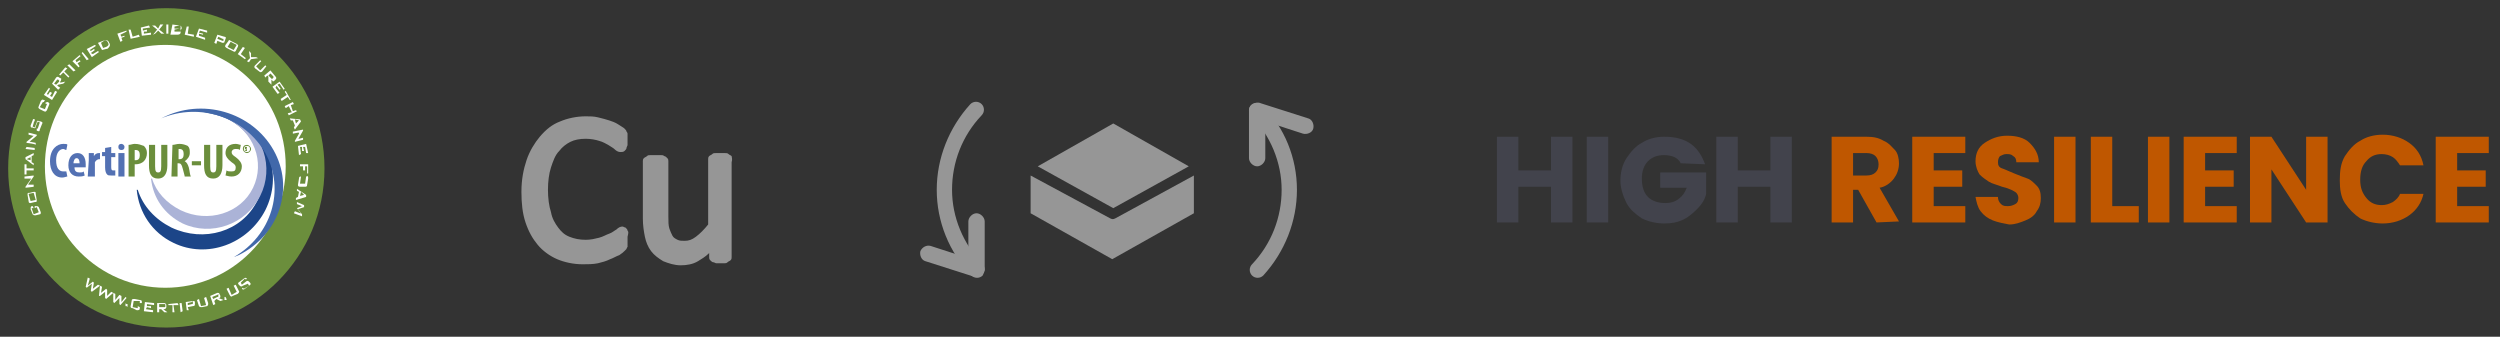 <?xml version="1.0" encoding="utf-8"?>
<!-- Generator: Adobe Illustrator 27.1.1, SVG Export Plug-In . SVG Version: 6.00 Build 0)  -->
<svg version="1.1" id="Layer_1" xmlns="http://www.w3.org/2000/svg" xmlns:xlink="http://www.w3.org/1999/xlink" x="0px" y="0px"
	 viewBox="0 0 245 33" style="enable-background:new 0 0 245 33;" xml:space="preserve">
<rect x="0" y="0" width="245" height="33" fill="#333333" stroke="none"/>
<style type="text/css">
	.st0{fill:#969696;}
	.st1{fill:#42434C;}
	.st2{fill:#BF5700;}
	.st3{fill:#6B8E3C;}
	.st4{fill:#FFFFFF;}
	.st5{fill:#1C4588;}
	.st6{fill:#ABB3D7;}
	.st7{fill:#4168AA;}
	.st8{fill:#5371B3;}
</style>
<path class="st0" d="M109.1,12.1l7.4,4.2l-7.4,4.1l-7.4-4.1L109.1,12.1z M117,20.9l-8,4.5l-8-4.5v-3.7l7.8,4.2
	c0.2,0.1,0.3,0.1,0.5,0l7.7-4.2L117,20.9L117,20.9z"/>
<path class="st0" d="M122.4,10.8l0,4.7c0,0.4,0.4,0.8,0.8,0.8s0.8-0.4,0.8-0.8l0-3.6l3.7,1.2c0.4,0.1,0.9-0.1,1-0.5
	c0.1-0.4-0.1-0.9-0.5-1l-4.7-1.5c-0.2-0.1-0.5,0-0.7,0.1S122.4,10.5,122.4,10.8"/>
<path class="st0" d="M122.4,10.8c0,0.2,0.1,0.4,0.2,0.5c1.9,2,3,4.6,3,7.3c0,2.7-1,5.3-2.9,7.3c-0.3,0.3-0.3,0.8,0,1.1
	c0.3,0.3,0.8,0.3,1.1,0c2.1-2.3,3.3-5.3,3.3-8.4s-1.2-6.1-3.4-8.3c-0.3-0.3-0.8-0.3-1.1,0C122.5,10.4,122.4,10.6,122.4,10.8"/>
<path class="st0" d="M96.5,26.4l0-4.7c0-0.4-0.4-0.8-0.8-0.8s-0.8,0.4-0.8,0.8l0,3.6l-3.7-1.2c-0.4-0.1-0.8,0.1-1,0.5
	c-0.1,0.4,0.1,0.9,0.5,1l4.7,1.5c0.2,0.1,0.5,0,0.7-0.1S96.5,26.6,96.5,26.4"/>
<path class="st0" d="M96.5,26.4c0-0.2-0.1-0.4-0.2-0.5c-1.9-2-3-4.6-3-7.3c0-2.7,1-5.3,2.9-7.3c0.3-0.3,0.3-0.8,0-1.1
	c-0.3-0.3-0.8-0.3-1.1,0c-2.1,2.3-3.3,5.3-3.3,8.4s1.2,6.1,3.4,8.4c0.3,0.3,0.8,0.3,1.1,0C96.4,26.8,96.5,26.6,96.5,26.4"/>
<path class="st1" d="M154.1,13.4v8.4h-2.1v-3.5h-3.2v3.5h-2.1v-8.4h2.1v3.3h3.2v-3.3C152.1,13.4,154.1,13.4,154.1,13.4z"/>
<path class="st1" d="M157.6,13.4v8.4h-2.1v-8.4C155.6,13.4,157.6,13.4,157.6,13.4z"/>
<path class="st1" d="M164.7,16c-0.1-0.3-0.4-0.5-0.6-0.6s-0.6-0.2-1-0.2c-0.7,0-1.2,0.2-1.6,0.6c-0.4,0.4-0.6,1-0.6,1.7
	c0,0.8,0.2,1.4,0.6,1.8s1,0.6,1.7,0.6c0.5,0,0.9-0.1,1.3-0.4s0.6-0.6,0.8-1.1h-2.6v-1.5h4.5V19c-0.1,0.5-0.4,1-0.8,1.4
	s-0.8,0.8-1.4,1.1s-1.2,0.4-1.9,0.4c-0.8,0-1.6-0.2-2.2-0.5c-0.6-0.4-1.2-0.9-1.5-1.5s-0.6-1.4-0.6-2.2s0.2-1.6,0.6-2.2
	c0.4-0.6,0.9-1.2,1.5-1.5c0.6-0.4,1.4-0.6,2.2-0.6c1,0,1.9,0.2,2.6,0.7c0.7,0.5,1.1,1.2,1.4,2L164.7,16L164.7,16z"/>
<path class="st1" d="M175.6,13.4v8.4h-2.1v-3.5h-3.2v3.5h-2.1v-8.4h2.1v3.3h3.2v-3.3C173.5,13.4,175.6,13.4,175.6,13.4z"/>
<path class="st2" d="M183.9,21.8l-1.8-3.2h-0.5v3.2h-2.1v-8.4h3.4c0.7,0,1.2,0.1,1.7,0.4c0.5,0.2,0.8,0.6,1.1,0.9s0.4,0.9,0.4,1.3
	c0,0.6-0.2,1.1-0.5,1.5c-0.3,0.4-0.8,0.8-1.4,0.9l1.9,3.3L183.9,21.8L183.9,21.8z M181.6,17.2h1.3c0.4,0,0.7-0.1,0.9-0.3
	c0.2-0.2,0.3-0.4,0.3-0.8c0-0.3-0.1-0.6-0.3-0.8c-0.2-0.2-0.5-0.3-0.9-0.3h-1.3V17.2z"/>
<path class="st2" d="M189.5,15v1.7h2.8v1.6h-2.8v1.9h3.1v1.6h-5.2v-8.4h5.2V15L189.5,15L189.5,15z"/>
<path class="st2" d="M195.3,21.6c-0.5-0.2-0.9-0.5-1.2-0.9s-0.4-0.9-0.5-1.4h2.2c0,0.3,0.1,0.5,0.3,0.7c0.2,0.2,0.4,0.2,0.7,0.2
	s0.5-0.1,0.7-0.2c0.2-0.1,0.3-0.3,0.3-0.6c0-0.2-0.1-0.4-0.2-0.5c-0.1-0.1-0.3-0.2-0.5-0.3s-0.5-0.2-0.9-0.3c-0.5-0.2-1-0.3-1.3-0.5
	s-0.6-0.4-0.9-0.7c-0.2-0.3-0.4-0.8-0.4-1.3c0-0.8,0.3-1.4,0.9-1.8s1.3-0.7,2.2-0.7c0.9,0,1.7,0.2,2.2,0.7s0.9,1.1,0.9,1.9h-2.2
	c0-0.3-0.1-0.5-0.3-0.6c-0.2-0.2-0.4-0.2-0.7-0.2c-0.2,0-0.4,0.1-0.6,0.2c-0.1,0.1-0.2,0.3-0.2,0.6c0,0.3,0.1,0.5,0.4,0.6
	c0.3,0.1,0.7,0.3,1.2,0.5c0.5,0.2,1,0.4,1.3,0.5s0.6,0.4,0.9,0.7s0.4,0.7,0.4,1.2c0,0.5-0.1,0.9-0.4,1.3c-0.2,0.4-0.6,0.7-1.1,0.9
	c-0.5,0.2-1,0.4-1.6,0.4C196.4,21.9,195.8,21.8,195.3,21.6z"/>
<path class="st2" d="M203.4,13.4v8.4h-2.1v-8.4C201.3,13.4,203.4,13.4,203.4,13.4z"/>
<path class="st2" d="M206.9,20.2h2.7v1.6h-4.7v-8.4h2.1V20.2z"/>
<path class="st2" d="M212.6,13.4v8.4h-2.1v-8.4C210.6,13.4,212.6,13.4,212.6,13.4z"/>
<path class="st2" d="M216.1,15v1.7h2.8v1.6h-2.8v1.9h3.1v1.6h-5.2v-8.4h5.2V15L216.1,15L216.1,15z"/>
<path class="st2" d="M228.1,21.8h-2.1l-3.4-5.2v5.2h-2.1v-8.4h2.1l3.4,5.2v-5.2h2.1V21.8z"/>
<path class="st2" d="M229.8,15.3c0.4-0.6,0.9-1.2,1.5-1.5c0.6-0.4,1.4-0.6,2.2-0.6c1,0,1.9,0.3,2.6,0.8s1.2,1.2,1.4,2.2h-2.3
	c-0.2-0.3-0.4-0.6-0.7-0.8c-0.3-0.2-0.7-0.3-1.1-0.3c-0.6,0-1.1,0.2-1.5,0.7c-0.4,0.4-0.6,1-0.6,1.8s0.2,1.3,0.6,1.8
	s0.9,0.7,1.5,0.7c0.4,0,0.7-0.1,1.1-0.3c0.3-0.2,0.6-0.5,0.7-0.8h2.3c-0.2,0.9-0.7,1.6-1.4,2.1c-0.7,0.5-1.6,0.8-2.6,0.8
	c-0.8,0-1.6-0.2-2.2-0.5c-0.6-0.4-1.1-0.9-1.5-1.5s-0.5-1.4-0.5-2.2C229.3,16.7,229.4,16,229.8,15.3z"/>
<path class="st2" d="M240.8,15v1.7h2.8v1.6h-2.8v1.9h3.1v1.6h-5.2v-8.4h5.2V15L240.8,15L240.8,15z"/>
<path class="st0" d="M61.5,22.6c0-0.1-0.1-0.2-0.2-0.3c-0.1,0-0.2-0.1-0.3-0.1c-0.2,0-0.4,0.1-0.6,0.3c-0.2,0.1-0.4,0.3-0.7,0.4
	c-0.3,0.1-0.6,0.3-1,0.4c-0.4,0.1-0.8,0.2-1.3,0.2c-0.6,0-1.1-0.1-1.6-0.3c-0.5-0.2-0.8-0.5-1.1-0.9c-0.3-0.4-0.6-0.9-0.7-1.5
	c-0.2-0.6-0.3-1.4-0.3-2.2c0-0.8,0.1-1.6,0.3-2.2c0.2-0.6,0.4-1.2,0.8-1.6c0.3-0.4,0.7-0.7,1.1-0.9c0.4-0.2,0.9-0.3,1.5-0.3
	c0.5,0,1,0.1,1.3,0.2c0.4,0.1,0.7,0.3,0.9,0.4c0.3,0.2,0.5,0.3,0.6,0.4c0.2,0.2,0.4,0.3,0.6,0.3c0.1,0,0.3,0,0.4-0.1
	c0.1-0.1,0.2-0.2,0.2-0.3c0-0.1,0.1-0.2,0.1-0.3c0-0.1,0-0.2,0-0.4c0-0.1,0-0.3,0-0.4c0-0.1,0-0.2,0-0.3c0-0.1-0.1-0.2-0.1-0.2l0,0
	c0-0.1-0.1-0.2-0.2-0.3c-0.1-0.1-0.3-0.2-0.6-0.4c-0.3-0.2-0.6-0.3-0.9-0.4c-0.3-0.1-0.7-0.2-1.1-0.3c-0.4-0.1-0.8-0.1-1.2-0.1
	c-0.9,0-1.8,0.2-2.5,0.5c-0.8,0.3-1.4,0.8-2,1.5c-0.5,0.6-1,1.4-1.3,2.3c-0.3,0.9-0.5,1.9-0.5,3.1c0,1.1,0.1,2.1,0.4,3
	c0.3,0.9,0.7,1.6,1.2,2.2c0.5,0.6,1.2,1.1,1.9,1.4c0.7,0.3,1.6,0.5,2.5,0.5c0.5,0,1,0,1.5-0.1c0.4-0.1,0.8-0.2,1.2-0.4
	c0.3-0.1,0.6-0.3,0.9-0.4c0.3-0.2,0.4-0.3,0.5-0.4c0.1-0.1,0.2-0.2,0.2-0.2l0,0c0-0.1,0.1-0.2,0.1-0.2c0-0.1,0-0.2,0-0.3l0,0
	c0-0.1,0-0.2,0-0.3c0-0.2,0-0.3,0-0.4C61.6,22.8,61.6,22.7,61.5,22.6 M71.7,15.3L71.7,15.3c-0.1-0.1-0.2-0.1-0.3-0.2l0,0
	c-0.1-0.1-0.2-0.1-0.4-0.1c-0.1,0-0.3,0-0.4,0s-0.3,0-0.4,0c-0.2,0-0.3,0-0.4,0.1c-0.1,0.1-0.2,0.1-0.3,0.2
	c-0.1,0.1-0.1,0.2-0.1,0.3v6.4c-0.4,0.5-0.8,0.9-1.2,1.2c-0.4,0.3-0.7,0.4-1.1,0.4c-0.3,0-0.5,0-0.7-0.1s-0.4-0.2-0.5-0.4
	c-0.1-0.2-0.2-0.4-0.3-0.7c-0.1-0.3-0.1-0.7-0.1-1.2v-5.4c0-0.1,0-0.2-0.1-0.3l0,0c-0.1-0.1-0.2-0.2-0.3-0.2
	c-0.1-0.1-0.2-0.1-0.4-0.1c-0.1,0-0.3,0-0.4,0s-0.3,0-0.5,0c-0.2,0-0.3,0-0.4,0.1c-0.1,0.1-0.2,0.1-0.3,0.2
	c-0.1,0.1-0.1,0.2-0.1,0.3v5.6c0,0.7,0.1,1.3,0.2,1.8c0.1,0.5,0.3,1,0.6,1.4c0.3,0.4,0.7,0.7,1.2,1c0.5,0.2,1.1,0.4,1.7,0.4
	c0.6,0,1.2-0.1,1.7-0.4c0.3-0.2,0.7-0.4,1.1-0.8v0.4c0,0.1,0,0.2,0.1,0.3c0.1,0.1,0.2,0.2,0.3,0.2c0.1,0,0.2,0.1,0.3,0.1l0,0
	c0.1,0,0.3,0,0.4,0c0.2,0,0.3,0,0.4,0l0,0c0.1,0,0.2,0,0.3-0.1c0.1-0.1,0.2-0.1,0.3-0.2c0.1-0.1,0.1-0.2,0.1-0.3v-9.3
	C71.8,15.6,71.7,15.4,71.7,15.3"/>
<g id="layer">
	<path class="st3" d="M31.8,16.5c0,8.6-6.9,15.6-15.5,15.6s-15.5-7-15.5-15.6S7.8,0.8,16.3,0.8S31.8,7.8,31.8,16.5"/>
	<path class="st4" d="M28,16.3c0,6.6-5.3,11.9-11.8,11.9S4.4,22.9,4.4,16.3S9.6,4.4,16.2,4.4S28,9.7,28,16.3"/>
	<polygon class="st4" points="8.6,27.2 8.8,27.3 8.6,28 9.1,27.6 9.2,27.7 9.1,28.3 9.6,27.9 9.8,28 9,28.6 8.9,28.5 9,27.8 
		8.5,28.2 8.4,28.1 	"/>
	<polygon class="st4" points="9.8,28 10,28.1 9.9,28.7 10.4,28.3 10.5,28.4 10.5,29 10.9,28.6 11.1,28.7 10.4,29.3 10.3,29.2 
		10.3,28.6 9.8,29 9.7,29 	"/>
	<polygon class="st4" points="11.1,28.7 11.3,28.8 11.3,29.4 11.7,28.9 11.9,29 11.9,29.6 12.3,29.1 12.4,29.2 11.8,29.9 11.7,29.8 
		11.7,29.2 11.2,29.7 11.1,29.6 	"/>
	<path class="st4" d="M12.5,29.8C12.5,29.8,12.5,29.8,12.5,29.8l0,0.2c0,0.1,0,0.1-0.1,0l-0.1,0c0,0,0,0,0,0c0,0,0,0,0-0.1l0-0.1
		c0-0.1,0-0.1,0.1,0L12.5,29.8C12.5,29.8,12.5,29.8,12.5,29.8"/>
	<path class="st4" d="M13.1,29.5L13,30.1l0.5,0.1l0-0.2l0.2,0.1l0,0.1c0,0.2-0.1,0.2-0.3,0.2L13,30.2c-0.2,0-0.2-0.1-0.2-0.2
		l0.1-0.5c0-0.2,0.1-0.2,0.3-0.2l0.5,0.1c0.2,0,0.2,0.1,0.2,0.2l0,0.1l-0.2,0l0-0.2L13.1,29.5L13.1,29.5z"/>
	<polygon class="st4" points="14.2,29.6 15.1,29.7 15.1,29.9 14.4,29.8 14.4,30 14.8,30 14.8,30.2 14.4,30.1 14.3,30.3 15,30.4 
		15,30.6 14.1,30.5 	"/>
	<path class="st4" d="M15.6,29.9l0,0.2l0.5,0c0.1,0,0.1,0,0.1-0.1l0-0.1c0-0.1,0-0.1-0.1-0.1H15.6L15.6,29.9z M15.4,29.7l0.7,0
		c0.1,0,0.2,0.1,0.2,0.2l0,0.2c0,0.1-0.1,0.2-0.2,0.2l-0.1,0l0.4,0.3l-0.3,0l-0.3-0.3l-0.2,0l0,0.3l-0.2,0L15.4,29.7L15.4,29.7z"/>
	<polygon class="st4" points="17.1,30.6 16.9,30.6 16.9,29.9 16.5,29.9 16.5,29.8 17.4,29.7 17.5,29.9 17,29.9 	"/>
	<polygon class="st4" points="17.6,29.7 17.7,30.6 17.9,30.5 17.8,29.7 	"/>
	<path class="st4" d="M18.4,29.7l0,0.2l0.4-0.1c0.1,0,0.1,0,0.1-0.1l0-0.1c0-0.1,0-0.1-0.1,0L18.4,29.7L18.4,29.7z M18.2,29.6
		l0.7-0.1c0.1,0,0.2,0,0.2,0.1l0,0.2c0,0.1,0,0.2-0.2,0.2l-0.5,0.1l0.1,0.3l-0.2,0L18.2,29.6z"/>
	<path class="st4" d="M19.7,30l0.5-0.1l-0.2-0.7l0.2-0.1l0.2,0.6c0,0.2,0,0.2-0.1,0.3l-0.5,0.1c-0.2,0-0.2,0-0.3-0.1l-0.2-0.6
		l0.2-0.1L19.7,30L19.7,30z"/>
	<path class="st4" d="M20.8,29.1l0.1,0.2l0.4-0.2c0.1,0,0.1,0,0.1-0.1l0-0.1c0-0.1,0-0.1-0.1,0L20.8,29.1z M20.6,29l0.7-0.3
		c0.1,0,0.2,0,0.2,0.1l0.1,0.2c0,0.1,0,0.2-0.1,0.2l-0.1,0l0.5,0.2l-0.3,0.1l-0.4-0.2L21,29.5l0.1,0.3l-0.2,0.1L20.6,29L20.6,29z"/>
	<path class="st4" d="M22.1,29.1C22.2,29.1,22.2,29.1,22.1,29.1l0.1,0.2c0,0.1,0,0.1,0,0.1l-0.1,0c0,0,0,0,0,0c0,0,0,0-0.1,0
		L22,29.2c0-0.1,0-0.1,0-0.1L22.1,29.1C22.1,29.1,22.1,29.1,22.1,29.1"/>
	<path class="st4" d="M22.7,28.9l0.5-0.3L22.9,28l0.2-0.1l0.3,0.6c0.1,0.1,0,0.2-0.1,0.3L22.8,29c-0.1,0.1-0.2,0.1-0.3-0.1l-0.3-0.6
		l0.2-0.1L22.7,28.9L22.7,28.9z"/>
	<path class="st4" d="M23.6,27.7l0.1,0.2l0.4-0.3c0.1-0.1,0.2-0.1,0.3,0l0.1,0.1c0.1,0.1,0.1,0.2-0.1,0.3L24,28.3
		c-0.1,0.1-0.2,0.1-0.3,0l0,0l0.1-0.1l0.1,0.1l0.5-0.3l-0.1-0.2L23.8,28c-0.1,0.1-0.2,0.1-0.3,0l-0.1-0.1c-0.1-0.1-0.1-0.2,0.1-0.3
		l0.4-0.3c0.1-0.1,0.2-0.1,0.3,0l0,0l-0.1,0.1l-0.1-0.1L23.6,27.7L23.6,27.7z"/>
	<path class="st4" d="M3.3,21l0.5-0.2l-0.2-0.5l-0.2,0.1l0-0.2l0.1,0c0.2,0,0.2,0,0.3,0.1L4,20.8C4,20.9,4,21,3.9,21l-0.4,0.1
		c-0.2,0-0.2,0-0.3-0.1L3,20.5c0-0.2,0-0.2,0.1-0.3l0.1,0l0.1,0.2l-0.2,0L3.3,21L3.3,21z"/>
	<path class="st4" d="M3.3,18.9L2.8,19L3,19.7l0.5-0.1L3.3,18.9z M2.8,19.7l-0.1-0.6c0-0.2,0-0.2,0.2-0.2l0.4-0.1
		c0.2,0,0.2,0,0.2,0.2l0.1,0.6c0,0.2,0,0.2-0.2,0.2L3,19.9C2.9,19.9,2.8,19.9,2.8,19.7"/>
	<path class="st4" d="M2.5,18.4l0-0.1L3,17.6c0,0,0-0.1,0.1-0.1c-0.1,0-0.1,0-0.2,0l-0.5,0l0-0.2l0.9-0.1l0,0.1l-0.5,0.7
		c0,0,0,0.1-0.1,0.1c0.1,0,0.1,0,0.1,0l0.5,0l0,0.2C3.4,18.3,2.5,18.4,2.5,18.4z"/>
	<polygon class="st4" points="3.3,16.5 3.3,16.7 2.6,16.7 2.6,17.1 2.4,17.1 2.4,16.1 2.6,16.1 2.6,16.5 	"/>
	<path class="st4" d="M3,15.4l-0.4,0.2L3,15.7C3,15.7,3,15.4,3,15.4z M2.5,15.6l0-0.2L3.3,15l0,0.2l-0.2,0.1l0,0.6L3.3,16l0,0.2
		C3.3,16.2,2.5,15.6,2.5,15.6z"/>
	<polygon class="st4" points="2.5,14.6 3.4,14.7 3.4,14.5 2.6,14.4 	"/>
	<path class="st4" d="M2.6,14l0-0.1l0.6-0.5c0,0,0.1-0.1,0.1-0.1c-0.1,0-0.1,0-0.1,0l-0.4-0.1l0-0.2l0.8,0.2l0,0.1L3,13.8
		c0,0,0,0-0.1,0.1c0.1,0,0.1,0,0.1,0L3.5,14l0,0.2C3.5,14.1,2.6,14,2.6,14z"/>
	<path class="st4" d="M3.2,12.4l0.2,0.1l0.2-0.5c0-0.2,0.1-0.2,0.3-0.1l0.1,0c0.2,0.1,0.2,0.1,0.1,0.3l-0.2,0.5
		c0,0.2-0.1,0.2-0.3,0.1l0,0l0-0.2l0.1,0L3.9,12l-0.2-0.1l-0.2,0.5c0,0.2-0.1,0.2-0.3,0.1l-0.1,0C3,12.5,3,12.4,3,12.3l0.2-0.5
		c0-0.1,0.1-0.2,0.2-0.1l0,0l0,0.2l-0.1,0C3.4,11.8,3.2,12.4,3.2,12.4z"/>
	<path class="st4" d="M3.9,10.5l0.5,0.2l0.2-0.5l-0.2-0.1L4.6,10L4.7,10c0.1,0.1,0.2,0.1,0.1,0.3l-0.2,0.5c-0.1,0.1-0.1,0.2-0.3,0.1
		l-0.4-0.2c-0.1-0.1-0.2-0.1-0.1-0.3L4,9.9c0.1-0.1,0.1-0.2,0.3-0.1l0.1,0l-0.1,0.2L4.2,10L3.9,10.5L3.9,10.5z"/>
	<polygon class="st4" points="4.3,9.3 4.8,8.6 4.9,8.7 4.6,9.2 4.7,9.3 4.9,9 5.1,9.1 4.9,9.4 5.1,9.5 5.4,8.9 5.6,9 5.1,9.8 	"/>
	<path class="st4" d="M5.3,8.2l0.2,0.1L5.8,8c0-0.1,0-0.1,0-0.1L5.7,7.8c0,0-0.1,0-0.1,0L5.3,8.2z M5.1,8.2l0.4-0.6
		c0.1-0.1,0.2-0.1,0.3,0l0.2,0.1C6,7.8,6,7.9,5.9,8L5.9,8.1L6.4,8L6.2,8.2L5.7,8.3L5.6,8.4l0.3,0.2L5.7,8.8L5.1,8.2L5.1,8.2z"/>
	<polygon class="st4" points="6.8,7.5 6.7,7.6 6.2,7.1 5.9,7.4 5.8,7.3 6.4,6.6 6.6,6.7 6.3,7 	"/>
	<polygon class="st4" points="6.6,6.4 6.8,6.3 7.4,6.9 7.2,7 	"/>
	<polygon class="st4" points="7.1,6 7.8,5.4 7.9,5.5 7.4,5.9 7.5,6.1 7.8,5.9 7.9,6 7.6,6.2 7.8,6.5 7.7,6.6 	"/>
	<polygon class="st4" points="8,5.2 8.5,5.9 8.7,5.8 8.1,5.1 	"/>
	<polygon class="st4" points="8.5,4.8 9.3,4.4 9.4,4.5 8.8,4.9 8.9,5 9.2,4.8 9.3,4.9 8.9,5.2 9.1,5.3 9.6,5 9.7,5.1 9,5.6 	"/>
	<path class="st4" d="M10.4,4.6c0.2-0.1,0.3-0.2,0.2-0.4C10.5,4,10.4,3.9,10.2,4L9.9,4.2l0.2,0.5L10.4,4.6L10.4,4.6z M9.6,4.2
		l0.5-0.2c0.3-0.1,0.5-0.1,0.6,0.2c0.1,0.1,0.1,0.3,0,0.4c-0.1,0.1-0.1,0.2-0.3,0.2L10,4.9C10,4.9,9.6,4.2,9.6,4.2z"/>
	<polygon class="st4" points="11.5,3.3 12.4,3 12.4,3.1 11.8,3.4 11.9,3.6 12.2,3.5 12.2,3.6 11.9,3.7 12,4 11.8,4.1 	"/>
	<polygon class="st4" points="12.6,2.9 12.8,2.9 13,3.6 13.6,3.4 13.7,3.6 12.8,3.8 	"/>
	<polygon class="st4" points="13.8,2.7 14.6,2.5 14.7,2.7 14,2.8 14,3 14.4,2.9 14.4,3.1 14.1,3.1 14.1,3.3 14.8,3.2 14.8,3.4 
		13.9,3.5 	"/>
	<polygon class="st4" points="15.4,2.9 14.9,2.5 15.2,2.5 15.5,2.8 15.7,2.4 16,2.4 15.6,2.9 16.1,3.3 15.8,3.3 15.5,3 15.2,3.3 
		15,3.4 	"/>
	<polygon class="st4" points="16.3,3.3 16.5,3.3 16.5,2.4 16.3,2.4 	"/>
	<path class="st4" d="M17.1,2.6l0,0.2l0.5,0c0.1,0,0.1,0,0.1-0.1l0-0.1c0,0,0-0.1-0.1-0.1L17.1,2.6z M17.1,2.9l0,0.2l0.5,0
		c0.1,0,0.1,0,0.1-0.1l0-0.1c0-0.1,0-0.1-0.1-0.1L17.1,2.9L17.1,2.9z M16.9,2.4l0.7,0.1c0.1,0,0.2,0.1,0.2,0.2l0,0.1
		c0,0.1-0.1,0.1-0.2,0.1c0.1,0,0.1,0.1,0.1,0.2l0,0.1c0,0.1-0.1,0.2-0.3,0.2l-0.7,0L16.9,2.4L16.9,2.4z"/>
	<polygon class="st4" points="18.3,2.6 18.5,2.6 18.4,3.3 19,3.4 19,3.6 18.1,3.4 	"/>
	<polygon class="st4" points="19.5,2.8 20.3,3 20.3,3.2 19.6,3 19.5,3.2 19.9,3.3 19.9,3.4 19.5,3.3 19.5,3.5 20.1,3.7 20.1,3.9 
		19.2,3.6 	"/>
	<path class="st4" d="M21.4,3.6l-0.1,0.2L21.8,4c0.1,0,0.1,0,0.1,0l0-0.1c0-0.1,0-0.1-0.1-0.1L21.4,3.6L21.4,3.6z M21.3,3.4L22,3.6
		c0.1,0,0.2,0.1,0.1,0.2L22,4.1c0,0.1-0.1,0.1-0.2,0.1l-0.5-0.2l-0.1,0.3L21,4.2L21.3,3.4L21.3,3.4z"/>
	<path class="st4" d="M22.9,4.9l0.3-0.5l-0.6-0.3l-0.3,0.5L22.9,4.9z M22.6,4l0.6,0.3c0.1,0.1,0.2,0.1,0.1,0.3L23.1,5
		C23,5.1,23,5.1,22.8,5l-0.6-0.3c-0.1-0.1-0.2-0.1-0.1-0.3L22.4,4C22.4,3.9,22.5,3.9,22.6,4"/>
	<polygon class="st4" points="23.8,4.6 24,4.7 23.6,5.3 24.1,5.7 24,5.8 23.3,5.3 	"/>
	<polygon class="st4" points="24.5,5.7 24.4,5 24.6,5.2 24.6,5.6 25.1,5.6 25.3,5.7 24.6,5.8 24.4,6.1 24.2,6 	"/>
	<path class="st4" d="M25.1,6.5l0.4,0.4L26,6.4l0.1,0.1L25.7,7c-0.1,0.1-0.2,0.1-0.3,0L25,6.7c-0.1-0.1-0.1-0.2,0-0.3l0.5-0.5
		L25.6,6L25.1,6.5z"/>
	<path class="st4" d="M26.5,7.2l-0.2,0.2l0.3,0.3c0,0,0.1,0.1,0.1,0l0.1-0.1c0,0,0-0.1,0-0.1L26.5,7.2z M26.5,6.9L27,7.5
		c0.1,0.1,0.1,0.2,0,0.3l-0.1,0.1c-0.1,0.1-0.2,0.1-0.2,0l-0.1-0.1l0,0.5L26.3,8l0-0.5l-0.1-0.1L26,7.6l-0.1-0.2L26.5,6.9z"/>
	<polygon class="st4" points="27.4,8 27.9,8.7 27.8,8.8 27.4,8.2 27.2,8.3 27.5,8.7 27.4,8.8 27.1,8.4 27,8.6 27.4,9.1 27.2,9.2 
		26.7,8.5 	"/>
	<polygon class="st4" points="27.6,9.9 27.5,9.7 28.1,9.3 27.9,9 28,8.9 28.5,9.8 28.4,9.8 28.2,9.5 	"/>
	<polygon class="st4" points="28.7,10 28.8,10.2 28.5,10.3 28.7,10.9 29,10.8 29.1,10.9 28.3,11.3 28.2,11.1 28.6,11 28.3,10.4 
		28,10.6 27.9,10.4 	"/>
	<path class="st4" d="M29,12.1l0.3-0.3l-0.4-0.1L29,12.1z M29.4,11.7l0.1,0.2l-0.6,0.8l-0.1-0.2l0.1-0.2l-0.2-0.5l-0.2,0l-0.1-0.2
		L29.4,11.7z"/>
	<path class="st4" d="M29.7,12.7l0,0.1l-0.4,0.7c0,0,0,0.1-0.1,0.1c0.1,0,0.1,0,0.1,0l0.4-0.1l0,0.2l-0.8,0.2l0-0.1l0.4-0.7
		c0,0,0-0.1,0-0.1c-0.1,0-0.1,0-0.1,0l-0.5,0.1l0-0.2L29.7,12.7L29.7,12.7z"/>
	<polygon class="st4" points="30,14.1 30.2,15 30,15 29.9,14.4 29.7,14.4 29.8,14.8 29.6,14.8 29.6,14.4 29.4,14.4 29.5,15.1 
		29.3,15.2 29.2,14.3 	"/>
	<polygon class="st4" points="30.2,16.1 30.2,17 30.1,17 30.1,16.3 29.9,16.3 29.9,16.7 29.7,16.7 29.7,16.3 29.4,16.3 29.4,16.1 	
		"/>
	<path class="st4" d="M29.4,18l0.5,0l0.1-0.7l-0.5,0L29.4,18z M30.2,17.5l-0.1,0.6c0,0.2-0.1,0.2-0.2,0.2l-0.5,0
		c-0.2,0-0.2-0.1-0.2-0.2l0.1-0.6c0-0.2,0.1-0.2,0.2-0.2l0.5,0C30.2,17.2,30.2,17.3,30.2,17.5"/>
	<path class="st4" d="M29.4,19.2l0.4-0.1l-0.3-0.3L29.4,19.2z M30,19.1l0,0.2L29,19.6l0-0.2l0.2-0.1l0.1-0.5l-0.2-0.1l0-0.2L30,19.1
		L30,19.1z"/>
	<path class="st4" d="M29.8,20.1l0,0.2l-0.6,0.2l0.4,0.5l0,0.2l-0.8-0.3l0.1-0.2l0.5,0.2c0,0,0,0,0.1,0c0,0-0.1-0.1-0.1-0.1
		l-0.3-0.4l0,0l0.5-0.2c0,0,0.1,0,0.1,0c0,0-0.1,0-0.1,0l-0.5-0.2l0-0.2L29.8,20.1L29.8,20.1z"/>
	<path class="st5" d="M20,11c0.7,0.1,1.5,0.3,2.2,0.6c3.1,1.5,4.5,5.1,3,8.1c-1.5,3-5.2,4.1-8.4,2.6c-1.6-0.8-2.8-2.1-3.3-3.7
		l-0.1,0c0.2,2.2,1.5,4.2,3.6,5.2c3.3,1.6,7.3,0.1,9-3.2c1.7-3.4,0.4-7.3-2.9-8.9C22.1,11.1,21.1,10.9,20,11L20,11L20,11z"/>
	<path class="st6" d="M20.4,11.1c0.6,0.1,1.2,0.2,1.8,0.5c2.7,1.3,3.8,4.3,2.6,6.8s-4.4,3.5-7.1,2.2c-1.4-0.7-2.4-1.8-2.8-3.1
		l-0.1,0c0.2,1.9,1.3,3.5,3.1,4.4c2.8,1.3,6.2,0.1,7.6-2.7c1.4-2.8,0.3-6.2-2.5-7.6C22.2,11.3,21.3,11.1,20.4,11.1L20.4,11.1
		L20.4,11.1L20.4,11.1z"/>
	<path class="st7" d="M15.8,11.6C19.6,10,24,11.5,26,15c2,3.6,0.6,8.1-3.1,10.2l0.5-0.2c4-2,5.5-6.6,3.4-10.3S19.8,9.5,15.8,11.6
		L15.8,11.6L15.8,11.6z"/>
	<path class="st8" d="M6.6,17.3c-0.1,0-0.3,0.1-0.5,0.1c-0.8,0-1.2-0.7-1.2-1.6c0-1.2,0.7-1.7,1.3-1.7c0.2,0,0.4,0,0.4,0.1l-0.1,0.5
		c-0.1,0-0.2-0.1-0.3-0.1c-0.3,0-0.7,0.3-0.7,1.1c0,0.8,0.3,1.1,0.7,1.1c0.1,0,0.2,0,0.3,0C6.5,16.8,6.6,17.3,6.6,17.3z"/>
	<path class="st8" d="M7.8,16c0-0.3-0.1-0.5-0.3-0.5c-0.2,0-0.3,0.3-0.3,0.5H7.8z M7.3,16.4c0,0.4,0.2,0.5,0.5,0.5
		c0.2,0,0.3,0,0.4-0.1l0.1,0.4c-0.2,0.1-0.4,0.1-0.6,0.1c-0.6,0-1-0.4-1-1.1c0-0.8,0.4-1.2,0.9-1.2s0.8,0.4,0.8,1.1
		c0,0.2,0,0.3,0,0.3L7.3,16.4L7.3,16.4L7.3,16.4z"/>
	<path class="st8" d="M8.7,15.7c0-0.2,0-0.5,0-0.7h0.5l0,0.3h0C9.3,15.1,9.5,15,9.7,15c0.1,0,0.1,0,0.1,0v0.6c0,0-0.1,0-0.1,0
		c-0.1,0-0.3,0.1-0.4,0.3c0,0.1,0,0.1,0,0.2v1.2H8.6L8.7,15.7L8.7,15.7L8.7,15.7z"/>
	<path class="st8" d="M10.9,14.4v0.6h0.4v0.4h-0.4v1c0,0.3,0.1,0.3,0.2,0.3c0.1,0,0.1,0,0.2,0l0,0.5c-0.1,0-0.2,0-0.4,0
		c-0.2,0-0.3,0-0.4-0.1c-0.1-0.1-0.2-0.3-0.2-0.7v-1.1H10v-0.4h0.3v-0.4L10.9,14.4z"/>
	<path class="st8" d="M11.6,15h0.6v2.3h-0.6V15L11.6,15z M12.2,14.4c0,0.2-0.1,0.3-0.3,0.3c-0.2,0-0.3-0.1-0.3-0.3
		c0-0.2,0.1-0.3,0.3-0.3C12,14.1,12.2,14.2,12.2,14.4"/>
	<path class="st3" d="M13.2,15.7c0,0,0.1,0,0.1,0c0.3,0,0.4-0.2,0.4-0.5c0-0.3-0.1-0.5-0.4-0.5c-0.1,0-0.1,0-0.1,0L13.2,15.7
		L13.2,15.7L13.2,15.7z M12.6,14.2c0.2,0,0.4-0.1,0.6-0.1c0.4,0,0.6,0.1,0.9,0.2c0.2,0.2,0.3,0.4,0.3,0.7c0,0.3-0.1,0.6-0.3,0.8
		c-0.2,0.2-0.5,0.3-0.8,0.3h-0.1v1.2h-0.6V14.2L12.6,14.2L12.6,14.2z"/>
	<path class="st3" d="M15.2,14.2v2.1c0,0.5,0.1,0.6,0.3,0.6c0.2,0,0.3-0.1,0.3-0.6v-2.1h0.6v2c0,0.8-0.3,1.3-0.9,1.3
		c-0.7,0-0.9-0.5-0.9-1.3v-2L15.2,14.2L15.2,14.2L15.2,14.2z"/>
	<path class="st3" d="M17.5,15.6h0.1c0.3,0,0.4-0.2,0.4-0.5s-0.1-0.5-0.4-0.5c0,0-0.1,0-0.1,0L17.5,15.6L17.5,15.6L17.5,15.6z
		 M16.9,14.2c0.2,0,0.4-0.1,0.7-0.1c0.3,0,0.6,0.1,0.8,0.2c0.2,0.2,0.2,0.4,0.2,0.7c0,0.3-0.2,0.6-0.5,0.8v0
		c0.2,0.1,0.3,0.3,0.4,0.6c0.1,0.4,0.1,0.7,0.2,0.9h-0.6c0-0.1-0.1-0.4-0.2-0.8c-0.1-0.4-0.2-0.5-0.4-0.5h-0.1v1.3h-0.6L16.9,14.2
		L16.9,14.2L16.9,14.2z"/>
	<rect x="18.8" y="15.8" class="st3" width="0.9" height="0.4"/>
	<path class="st3" d="M20.6,14.2v2.1c0,0.5,0.1,0.6,0.3,0.6c0.2,0,0.3-0.1,0.3-0.6v-2.1h0.6v2c0,0.8-0.3,1.3-0.9,1.3
		c-0.7,0-0.9-0.5-0.9-1.3v-2L20.6,14.2L20.6,14.2L20.6,14.2z"/>
	<path class="st3" d="M22.2,16.7c0.1,0.1,0.3,0.1,0.5,0.1c0.3,0,0.4-0.1,0.4-0.4c0-0.2-0.1-0.3-0.4-0.5c-0.4-0.3-0.6-0.6-0.6-0.9
		c0-0.5,0.3-0.9,1-0.9c0.2,0,0.4,0.1,0.5,0.1l-0.1,0.5c-0.1-0.1-0.2-0.1-0.4-0.1c-0.3,0-0.4,0.2-0.4,0.3c0,0.2,0.1,0.3,0.4,0.5
		c0.4,0.3,0.6,0.6,0.6,0.9c0,0.6-0.4,1-1,1c-0.3,0-0.5-0.1-0.6-0.1L22.2,16.7L22.2,16.7z"/>
	<path class="st3" d="M24.1,14.5L24.1,14.5c0.1,0,0.1,0,0.1,0C24.3,14.5,24.2,14.5,24.1,14.5C24.2,14.5,24.2,14.5,24.1,14.5
		L24.1,14.5L24.1,14.5z M24.1,14.8H24v-0.4c0,0,0.1,0,0.1,0c0.1,0,0.1,0,0.1,0c0,0,0,0,0,0.1c0,0,0,0.1-0.1,0.1v0c0,0,0.1,0,0.1,0.1
		s0,0.1,0,0.1h-0.1c0,0,0,0,0-0.1s0-0.1-0.1-0.1h0L24.1,14.8L24.1,14.8L24.1,14.8z M24.2,14.3c-0.2,0-0.3,0.1-0.3,0.3
		c0,0.2,0.1,0.3,0.3,0.3c0.2,0,0.3-0.1,0.3-0.3C24.5,14.4,24.4,14.3,24.2,14.3L24.2,14.3z M24.2,14.2c0.2,0,0.4,0.2,0.4,0.4
		c0,0.2-0.2,0.4-0.4,0.4s-0.4-0.2-0.4-0.4C23.8,14.3,24,14.2,24.2,14.2L24.2,14.2z"/>
</g>
</svg>
